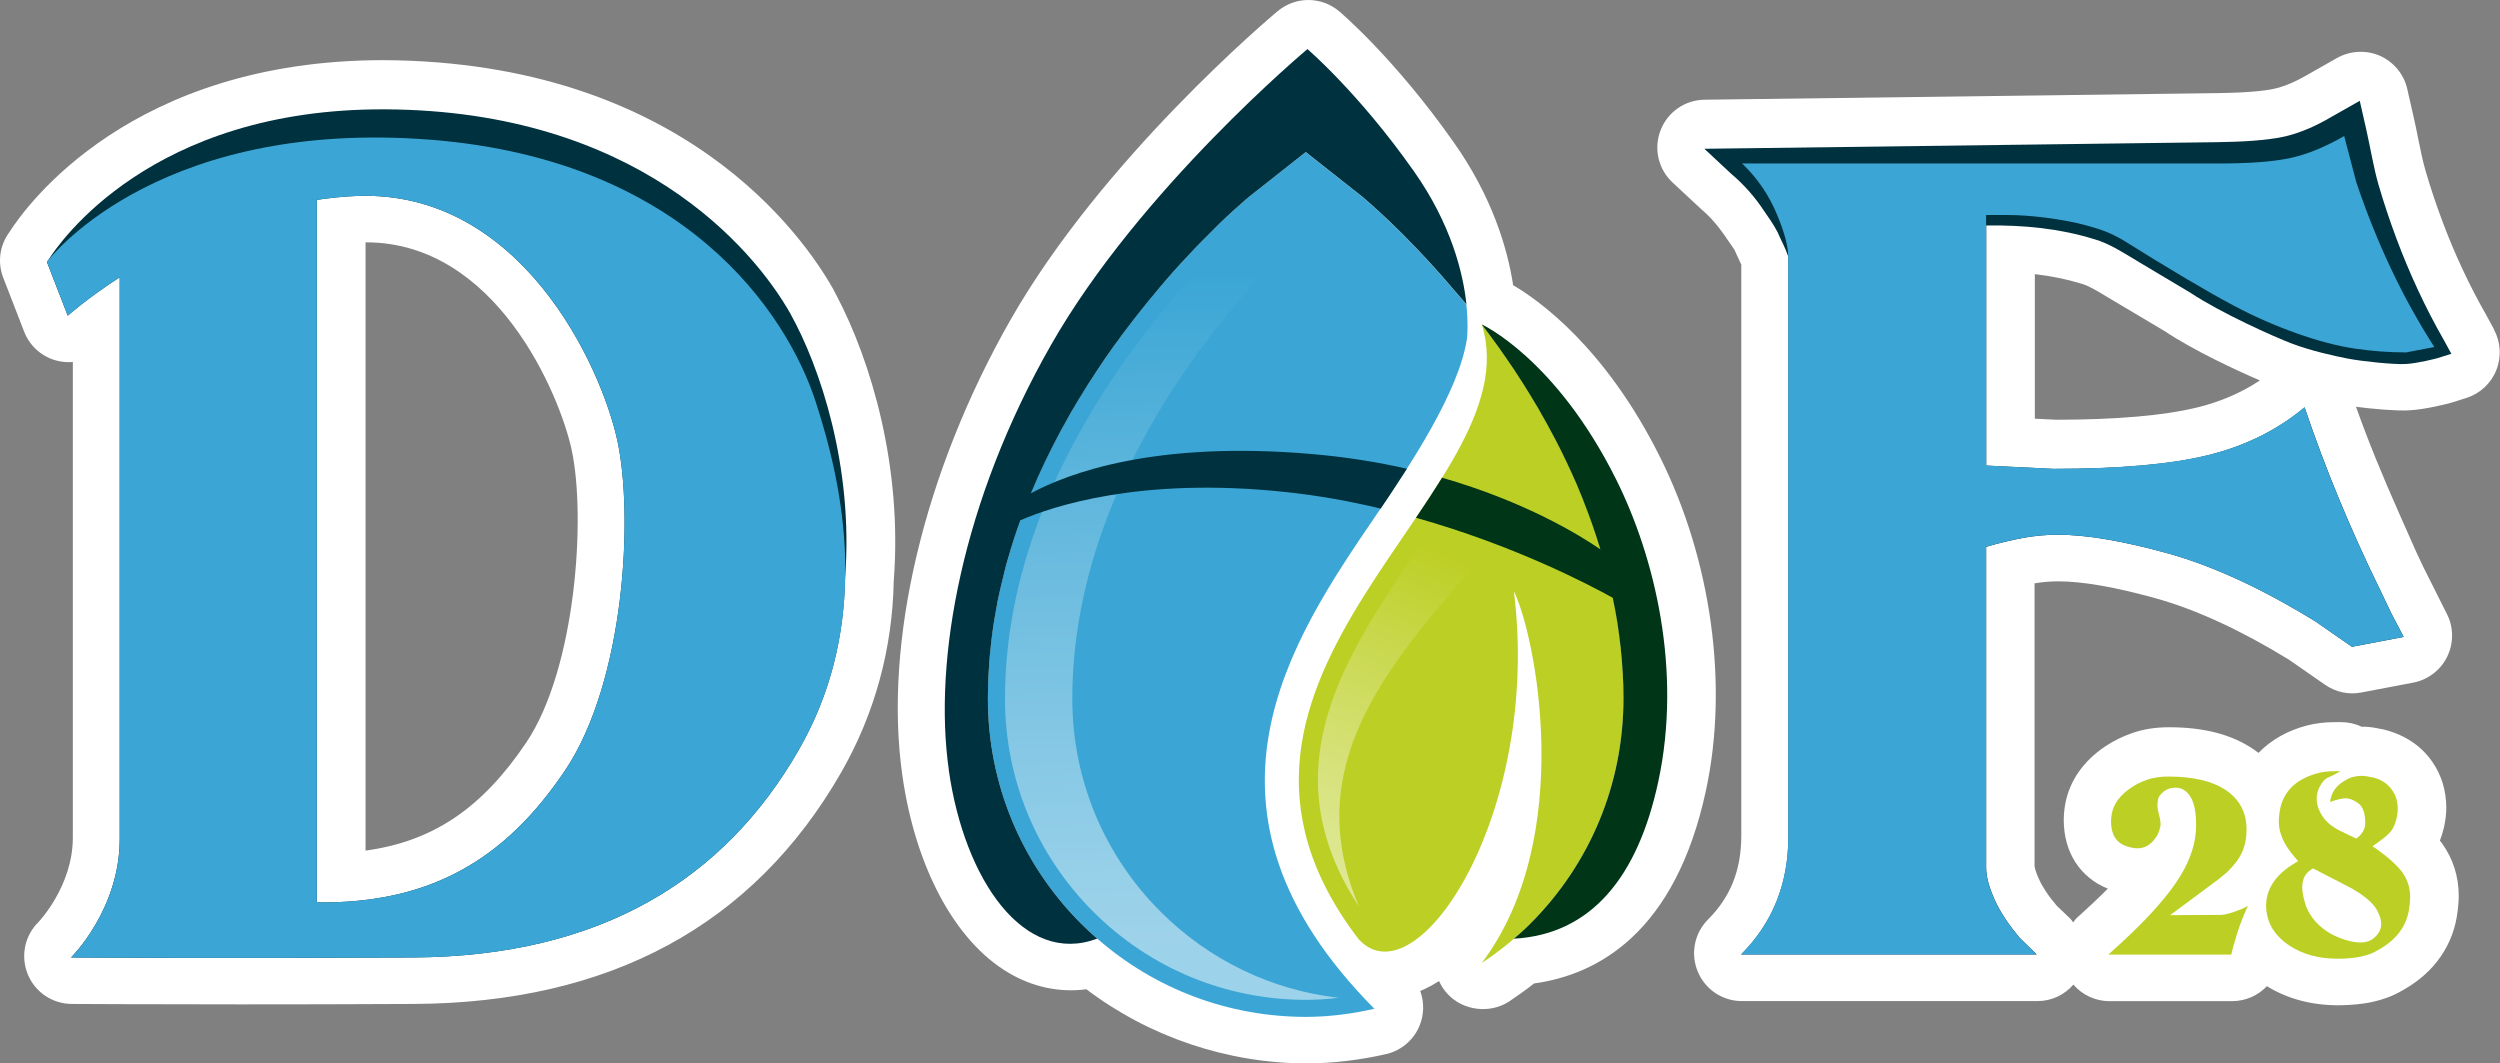 <?xml version="1.0" encoding="UTF-8"?>
<svg id="Calque_2" data-name="Calque 2" xmlns="http://www.w3.org/2000/svg" xmlns:xlink="http://www.w3.org/1999/xlink" viewBox="0 0 524.48 223.1">
  <rect x="0" y="0" width="524.48" height="223.1" fill="#808080" stroke="none"/>
  <defs>
    <style>
      .cls-1 {
        fill: #3ba6d5;
      }

      .cls-1, .cls-2, .cls-3, .cls-4, .cls-5, .cls-6, .cls-7 {
        stroke-width: 0px;
      }

      .cls-2 {
        fill: url(#Dégradé_sans_nom_16);
      }

      .cls-2, .cls-6 {
        opacity: .5;
      }

      .cls-3 {
        fill: #003517;
      }

      .cls-4 {
        fill: #fff;
      }

      .cls-5 {
        fill: #bccf24;
      }

      .cls-6 {
        fill: url(#Dégradé_sans_nom_15);
      }

      .cls-7 {
        fill: #00313e;
      }
    </style>
    <linearGradient id="Dégradé_sans_nom_15" data-name="Dégradé sans nom 15" x1="462.58" y1="91.07" x2="498.36" y2="181.12" gradientTransform="translate(777.24) rotate(-180) scale(1 -1)" gradientUnits="userSpaceOnUse">
      <stop offset=".28" stop-color="#fff" stop-opacity="0"/>
      <stop offset=".43" stop-color="#fff" stop-opacity=".24"/>
      <stop offset=".64" stop-color="#fff" stop-opacity=".56"/>
      <stop offset=".81" stop-color="#fff" stop-opacity=".8"/>
      <stop offset=".93" stop-color="#fff" stop-opacity=".94"/>
      <stop offset="1" stop-color="#fff"/>
    </linearGradient>
    <linearGradient id="Dégradé_sans_nom_16" data-name="Dégradé sans nom 16" x1="532.83" y1="26.9" x2="528.78" y2="209.76" gradientTransform="translate(777.24) rotate(-180) scale(1 -1)" gradientUnits="userSpaceOnUse">
      <stop offset=".17" stop-color="#fff" stop-opacity="0"/>
      <stop offset=".21" stop-color="#fff" stop-opacity=".06"/>
      <stop offset=".48" stop-color="#fff" stop-opacity=".46"/>
      <stop offset=".7" stop-color="#fff" stop-opacity=".75"/>
      <stop offset=".85" stop-color="#fff" stop-opacity=".93"/>
      <stop offset=".93" stop-color="#fff"/>
    </linearGradient>
  </defs>
  <g id="Calque_1-2" data-name="Calque 1">
    <g>
      <path class="cls-4" d="m348.27,95.91c-11.44-22.99-25.41-32.91-30.82-36.07-1.2-7.75-4.39-18.55-12.49-30.01-12.26-17.43-23.5-27.03-23.95-27.4-3.72-3.2-9.17-3.24-12.95-.1h-.01c-1.49,1.25-36.77,30.94-56.07,64.8-18.16,31.86-26.64,67.56-22.68,95.51,2.73,19.3,11.04,34.79,22.25,41.42,5.11,3.03,10.73,4.22,16.36,3.48,13.23,10.01,29.54,15.52,46.25,15.56,5.47-.03,11.05-.69,16.6-1.95,3.56-.81,6.4-3.49,7.4-6.98.61-2.09.51-4.29-.21-6.27.3-.12.6-.25.89-.39,1.03-.48,2.05-1.04,3.06-1.69.45,1,1.07,1.94,1.86,2.78,3.24,3.46,8.89,4.12,12.87,1.48,1.84-1.23,3.58-2.48,5.21-3.76,13.25-1.83,29.64-10.54,36.07-40.57,4.74-22.09,1.14-48.2-9.64-69.84Z"/>
      <path class="cls-4" d="m523.25,69.13l-1.63-2.99c-3.54-6.18-6.68-12.89-9.31-19.94-1.28-3.46-2.47-6.99-3.48-10.49-.58-1.99-1.02-4.2-1.5-6.55-.29-1.47-.59-2.94-.91-4.34l-1.39-6.13c-.69-3.08-2.82-5.68-5.75-6.99-2.87-1.24-6.21-1.08-8.98.46l-5.84,3.31c-3.56,2.1-6.3,3.14-9.28,3.48-3.96.53-8.41.58-13.25.63l-104.32,1.34c-4.12.05-7.75,2.56-9.24,6.42-1.48,3.84-.49,8.14,2.53,10.96l6.09,5.66c1.94,1.66,3.55,3.51,5.45,6.36.61.89,1.24,1.76,1.43,2.08.33.76.64,1.41,1.06,2.31.13.26.26.53.38.81v119.8c0,3.62-.59,6.91-1.75,9.8-1.13,2.82-2.89,5.44-5.21,7.76-2.88,2.88-3.74,7.17-2.18,10.94,1.56,3.77,5.2,6.2,9.27,6.2h62.01c2.97,0,5.67-1.31,7.53-3.46,1.86,2.15,4.55,3.47,7.53,3.47h25.77c2.84,0,5.45-1.18,7.29-3.14,4.32,2.66,9.36,4.01,15.01,4.01.69,0,1.46-.03,2.37-.08.93-.05,1.91-.15,3.06-.31,1.21-.18,2.41-.45,3.55-.8,1.35-.4,2.68-.95,3.77-1.55,3.33-1.76,6.03-3.96,7.99-6.51,2.14-2.75,3.52-5.88,4.1-9.34.29-1.82.4-3.27.4-4.34,0-4.07-1.17-7.77-3.48-11-.15-.21-.3-.42-.47-.63.32-.83.6-1.72.84-2.69.34-1.55.5-2.91.5-4.16,0-3.65-1.01-6.93-2.99-9.75-2.27-3.25-5.63-5.54-10.02-6.67l-1.72-.34c-1.05-.18-2.11-.32-3.02-.26-1.34-.64-2.81-.97-4.3-.97h-1.36c-2.07,0-4.04.24-5.86.71-4.09,1.08-7.53,3.05-10.13,5.74-.3-.23-.61-.46-.93-.68-4.59-3.16-10.43-4.7-17.85-4.7-2.77,0-5.35.4-7.65,1.2-2.09.72-4.03,1.68-5.75,2.84-4.54,3.05-7.42,7.16-8.33,11.93-.24,1.28-.34,2.44-.34,3.49,0,6.76,3.43,12.07,9.24,14.4-1,1.01-2.12,2.1-3.38,3.28l-3.14,2.88c-.3.27-.48.62-.74.92-.2-.23-.33-.51-.55-.72l-2.89-2.76c-.9-1.06-1.69-2.09-2.35-3.1-.57-.87-1.05-1.72-1.45-2.63-.33-.71-.59-1.36-.87-2.52v-59.4c1.68-.28,3.35-.42,4.99-.42,5.07,0,11.94,1.2,20.43,3.56,8.42,2.33,17.91,6.72,27.93,12.86l7.62,5.29c2.25,1.56,4.96,2.12,7.59,1.61l10.87-2.07c3.12-.58,5.8-2.65,7.17-5.5,1.37-2.85,1.32-6.22-.11-8.94l-5-9.97c-1.05-2.15-2-4.32-3.09-6.79l-1.46-3.29c-3.96-8.87-7.02-16.4-9.5-23.38,3.66.48,8.38.88,11.11.75,3.63-.2,8.23-1.42,8.93-1.62l3.09-.97c2.87-.91,5.17-3.03,6.29-5.81,1.13-2.79.95-5.91-.48-8.55Zm-62.23,16.33c-6.94,1.72-16.98,2.59-29.59,2.6l-4.54-.22v-30.33c3.48.4,6.71,1.07,9.83,2.02,1.47.41,3.43,1.6,5.54,2.88l11.82,7.03c6.28,4.17,15.06,8.23,20.03,10.37-3.83,2.55-8.21,4.45-13.09,5.66Z"/>
      <path class="cls-4" d="m174.8,60.65c-6.32-11.19-31.78-47.73-94.4-48.03C27.66,12.63,5.63,42.93,1.95,48.73c-2.04,2.78-2.51,6.35-1.26,9.56l4.38,11.3c1.19,3.06,3.81,5.35,6.99,6.11,1.06.26,2.14.33,3.22.24v99.79c0,10.18-7.18,17.68-7.19,17.69-2.91,2.85-3.8,7.14-2.28,10.93,1.52,3.78,5.15,6.24,9.23,6.27,0,0,14.21.09,35.48.09,10.63,0,23.03-.02,36.31-.09,41.11-.21,71.27-16.55,89.64-48.57,7.04-12.28,10.76-25.91,11.03-40.2,1.85-23.85-4.72-46.03-12.01-59.87l-.7-1.34Zm-64.38,95.1c-9.23,13.75-19.53,20.76-33.73,22.7V50.84h.1c27.46,0,40.66,32.16,43.12,43.43,3.09,14.22.89,46-9.49,61.49Z"/>
    </g>
    <path class="cls-5" d="m310.86,68.05c14.45,18.91,29.74,46.51,29.74,78.51,0,17.84-6.95,34.62-19.57,47.24-3.13,3.12-6.56,5.83-10.16,8.22,19.93-26.45,11.17-69.09,6.73-77.97,5.83,46.6-20.38,86.25-32.56,73-42.35-55.36,36.89-94.09,25.82-129"/>
    <path class="cls-1" d="m207.25,146.55c0,17.83,6.95,34.61,19.56,47.24,1.09,1.09,2.22,2.13,3.37,3.13h.02c12.11,10.58,27.47,16.38,43.74,16.42h.04c4.91-.02,9.7-.64,14.35-1.71-41.57-41.95-17.47-77.37.26-103.39,7.19-10.56,17.51-26.06,19.17-37.21,0-.06.02-.13.02-.17.06-.66.26-3.18-.15-6.99-1.15-1.3-2.58-2.96-2.94-3.39-10.24-12.05-18.72-19.02-18.94-19.22l-11.84-9.34-11.88,9.38c-.51.41-54.79,45.06-54.79,105.25Z"/>
    <path class="cls-6" d="m297.85,114.56c-15.62,22.94-31.75,46.63-12.73,75.66-12.42-29.04,5.5-49.86,22.88-70.06,6.35-7.38,12.53-14.56,16.81-21.87-2.95-6.13-6.22-11.81-9.55-16.95-2.2,10.88-9.65,21.83-17.41,33.22"/>
    <path class="cls-2" d="m264.32,44.08c-.53.44-53.48,44.39-53.48,102.48,0,16.88,6.57,32.76,18.51,44.7,11.9,11.89,27.74,18.46,44.58,18.5h.02c2.23,0,4.53-.15,6.85-.43-14.1-1.63-27.15-7.9-37.33-18.07-11.94-11.94-18.51-27.82-18.51-44.7,0-58.09,52.94-102.03,53.48-102.48l2.54-2-7.06-5.57-9.61,7.57Z"/>
    <path class="cls-3" d="m340.44,141.14c.11,1.79.15,3.58.15,5.42,0,17.83-6.93,34.61-19.56,47.24-.73.73-1.47,1.43-2.24,2.11-.41.34-.79.68-1.19,1.02,16.38-.9,26.06-13.18,30.3-32.99,4.99-23.22-.7-47-8.81-63.28-12.71-25.53-28.24-32.61-28.24-32.61.6.77,1.19,1.56,1.77,2.37,1.19,1.6,2.39,3.26,3.56,4.99.49.7.96,1.41,1.45,2.13.09.15.21.32.32.49.58.9,1.15,1.79,1.75,2.71,1,1.58,1.98,3.2,2.96,4.86,1.26,2.18,2.5,4.41,3.69,6.7,1.58,3.03,3.07,6.18,4.48,9.43.45,1.07.9,2.13,1.32,3.2,0,.04.02.06.02.09.67,1.66,1.29,3.37,1.9,5.08.51,1.45.98,2.91,1.44,4.39.08.25.16.5.24.76-4.44-3.05-15.83-10.02-33.21-15.03-1.71,2.75-3.56,5.57-5.48,8.4,20.53,5.77,36.19,13.97,41.28,16.79.35,1.71.69,3.41.96,5.15.53,3.45.94,6.97,1.13,10.58Z"/>
    <path class="cls-7" d="m199.04,161.52c3.28,23.18,15.85,41.16,31.14,35.4-1.15-1-2.28-2.05-3.37-3.13-12.6-12.63-19.56-29.41-19.56-47.24,0-.94.02-1.88.04-2.81.02-.73.04-1.43.09-2.15.04-.83.09-1.64.15-2.45.02-.47.06-.94.11-1.39.06-.77.15-1.54.23-2.28.06-.68.15-1.36.23-2.03.15-1.13.3-2.24.49-3.37.15-.9.3-1.79.47-2.67.15-.85.32-1.73.51-2.58.13-.66.28-1.32.45-2,.26-1.09.51-2.15.79-3.22.21-.87.45-1.73.7-2.56.77-2.69,1.62-5.31,2.56-7.89,6.65-2.9,25.14-9.15,55.41-5.95,7,.73,13.78,1.96,20.17,3.5,1.73-2.58,3.63-5.4,5.5-8.36-6.06-1.39-12.73-2.47-19.96-3.09-32.91-2.84-51.12,4.03-58.9,8.23,1.92-4.65,4.09-9.11,6.38-13.35.58-1.07,1.17-2.11,1.75-3.14.02-.02.04-.06.04-.09.6-1,1.17-1.98,1.75-2.96.64-1.07,1.3-2.09,1.92-3.11.6-.92,1.19-1.83,1.77-2.73.68-1.02,1.34-2,2-2.99.6-.83,1.17-1.66,1.77-2.5.62-.87,1.26-1.75,1.9-2.6.64-.85,1.26-1.68,1.9-2.5,1.26-1.62,2.5-3.2,3.73-4.69.62-.75,1.22-1.49,1.83-2.2.49-.58.98-1.15,1.45-1.71,2.2-2.54,4.29-4.82,6.21-6.82.51-.55,1.02-1.07,1.54-1.58,1-1.02,1.94-1.96,2.82-2.82.17-.17.34-.34.49-.49,1.13-1.09,2.11-2.03,2.99-2.82.3-.28.58-.53.83-.75,1.64-1.49,2.62-2.3,2.69-2.35l11.88-9.38,11.84,9.34c.21.19,8.7,7.17,18.94,19.22.36.43,1.79,2.09,2.94,3.39-.7-6.53-3.18-16.81-11.07-27.98-11.54-16.38-22.29-25.57-22.29-25.57,0,0-35.15,29.37-53.79,62.06-18.64,32.69-24.74,65.94-21.45,89.14Z"/>
    <path class="cls-7" d="m512.76,71.46l-.03-.06c-3.93-6.87-7.25-14.05-10.01-21.44-1.37-3.68-2.63-7.45-3.72-11.18-1.03-3.55-1.69-7.69-2.55-11.49l-1.39-6.14-5.65,3.2-.03.02c-4.27,2.52-8.37,4.25-13.07,4.78-4.88.65-9.99.67-15.34.73l-31.82.41-63.65.82-7.94.1,5.76,5.37h.02c2.55,2.19,4.81,4.72,6.72,7.63,1,1.44,2.03,2.89,2.86,4.49.79,1.85,1.46,2.9,2.27,5.17,0,0,0,0,0,0v121.71c0,9.83-3.31,18.06-9.91,24.66h62.01l-3.54-3.46c-2.35-2.77-4.13-5.45-5.3-8.07-1.18-2.61-1.76-4.84-1.76-6.68v-67.31c2.62-.77,5.16-1.38,7.62-1.85,2.47-.46,4.93-.69,7.4-.69,6.01,0,13.71,1.31,23.11,3.92,9.4,2.61,19.72,7.37,30.97,14.29l7.63,5.3,10.86-2.07-2.54-4.84-2.54-5.3c-6.16-12.6-11.4-25.27-15.71-38.03-5.7,4.76-12.45,8.11-20.22,10.03-7.78,1.93-18.61,2.88-32.48,2.88l-14.09-.69v-50.37c7.87-.11,15.35.63,22.54,2.84,3.46.96,6.55,3.11,10.06,5.17l10.16,6.06c6.55,4.34,17.57,9.26,21.37,10.71,3.8,1.45,8.71,2.57,11.79,3.16,3.08.58,9.56,1.26,12.11,1.12,2.55-.14,6.47-1.18,6.47-1.18l3.07-.96-1.49-2.74Z"/>
    <path class="cls-1" d="m504.7,73.93c-3.55,0-7.13-.27-10.75-.81-3.62-.54-7.7-1.61-12.24-3.23-4.55-1.62-8.98-3.57-13.29-5.88-5.23-2.77-13.02-7.38-23.34-13.83-1.09-.61-2.2-1.15-3.35-1.61-1.16-.46-2.78-.96-4.86-1.5-2.08-.53-4.59-.99-7.5-1.38-2.94-.38-5.63-.58-8.09-.58h-4.61v52.55l14.09.69c13.87,0,24.7-.96,32.48-2.88,7.78-1.92,14.52-5.26,20.22-10.03,4.31,12.76,9.55,25.44,15.71,38.03l2.54,5.3,2.54,4.84-10.86,2.07-7.63-5.3c-11.25-6.92-21.57-11.68-30.97-14.29-9.4-2.61-17.1-3.92-23.11-3.92-2.47,0-4.93.23-7.4.69-2.46.46-5,1.08-7.62,1.85v67.31c0,1.84.58,4.08,1.76,6.68,1.17,2.62,2.95,5.3,5.3,8.07l3.54,3.46h-62.01c6.6-6.61,9.91-14.83,9.91-24.66V53.88c0-1.07-.2-2.34-.58-3.8-.38-1.46-.96-3.11-1.73-4.95-1.69-4.15-4.15-7.76-7.37-10.83h99.81c6.6,0,11.68-.38,15.21-1.15,3.54-.77,7.3-2.31,11.29-4.61l2.54,9.68c4.3,12.76,9.75,24.28,16.37,34.58l-6.01,1.15Z"/>
    <path class="cls-7" d="m165.86,65.87c-7.89-13.98-32.48-42.68-85.03-42.93-49.25-.25-68.5,28.12-70.73,31.66-.18.22-.27.34-.27.34l4.38,11.29s4.02-3.6,10.9-8.06v117.84c0,14.85-10.21,24.86-10.21,24.86,0,0,31.91.2,71.67,0,39.76-.2,65.55-16.64,80.99-43.53,6.93-12.06,9.5-24.42,9.73-35.99,1.84-23.6-5.37-44.57-11.44-55.48Zm-47.31,95.75c-12.56,18.73-28.33,27.99-52.09,27.7V41.93c2.76-.4,5.57-.71,8.45-.82,34.27-1.25,51.17,35.53,54.6,51.3,3.43,15.76,1.6,50.49-10.96,69.22Z"/>
    <path class="cls-5" d="m468.64,198.1l-.54,2.17h-25.78l3.14-2.87c5.63-5.23,9.62-9.78,11.97-13.65,2.2-3.61,3.3-7.15,3.3-10.61,0-2.71-.4-4.7-1.19-5.98-.79-1.28-1.84-1.92-3.14-1.92-.97,0-1.81.28-2.49.84-.69.56-1.07,1.08-1.16,1.57-.09.49-.14.93-.14,1.33,0,.29.04.67.14,1.14.09.47.23,1.05.41,1.73.07.43.11.78.11,1.03,0,.36-.1.85-.3,1.46l-.35.81c-1.08,1.88-2.48,2.82-4.2,2.82-.65,0-1.4-.14-2.26-.43-2.19-.72-3.28-2.45-3.28-5.2,0-.51.05-1.06.16-1.68.4-2.06,1.75-3.86,4.06-5.42,1.01-.69,2.15-1.25,3.41-1.68,1.26-.43,2.73-.65,4.39-.65,5.27,0,9.32.97,12.16,2.92,2.83,1.95,4.25,4.69,4.25,8.23,0,1.77-.32,3.35-.95,4.74-.63,1.39-1.69,2.79-3.17,4.2l-1.62,1.35-10.29,7.64,10.56-.05c.47,0,1.06-.1,1.79-.3.72-.2,1.66-.53,2.82-1l1.14-.6c-1.23,2.64-2.2,5.33-2.92,8.07Z"/>
    <path class="cls-5" d="m498.48,199.56c-.58.32-1.23.6-1.95.81-.72.22-1.45.38-2.19.49-.74.11-1.44.18-2.11.22-.67.04-1.27.05-1.81.05-3.97,0-7.35-.92-10.13-2.76-2.56-1.7-4.12-3.81-4.66-6.34-.14-.58-.22-1.25-.22-2,0-1.62.43-3.15,1.3-4.58.87-1.43,2.2-2.73,4.01-3.93l1.41-.87-.76-.87c-2.2-2.53-3.3-5-3.3-7.42,0-.58.05-1.23.16-1.95.61-4.22,3.32-6.97,8.12-8.23.97-.25,2.08-.38,3.3-.38h1.35l-.7.4-.43.23-1.03.51-.27.11c-.83.32-1.53,1.12-2.11,2.38-.29.69-.43,1.39-.43,2.11,0,1.3.42,2.56,1.27,3.79.85,1.23,2.07,2.22,3.66,2.98l3.36,1.62c.58-.4,1.04-.87,1.38-1.44.34-.56.51-1.16.51-1.81,0-2.06-.48-3.44-1.44-4.14-.96-.7-1.83-1.06-2.63-1.06-.61,0-1.44.16-2.49.49l-.81.27c.11-.97.42-1.84.95-2.6.52-.76,1.31-1.43,2.36-2,.94-.58,2.06-.87,3.36-.87.32,0,.69.04,1.11.11.41.07.87.16,1.38.27,1.66.43,2.94,1.3,3.84,2.6.79,1.12,1.19,2.46,1.19,4.01,0,.54-.09,1.21-.27,2-.29,1.16-.7,2.06-1.22,2.71-.52.65-1.6,1.53-3.22,2.65l-.6.43.76.49c2.63,1.88,4.49,3.56,5.55,5.04,1.06,1.48,1.6,3.2,1.6,5.14,0,.69-.09,1.61-.27,2.76-.29,1.73-.99,3.32-2.11,4.77-1.12,1.44-2.71,2.71-4.77,3.79Zm-3.47-12.18l-1.57-.97-8.18-4.22c-1.52.79-2.27,2.11-2.27,3.95,0,.94.22,2.11.65,3.52.32,1.05.86,2.06,1.6,3.03.74.97,1.69,1.86,2.84,2.65,1.01.69,2.19,1.25,3.55,1.71,1.35.45,2.54.68,3.55.68,1.15,0,2.08-.29,2.76-.87,1.08-.87,1.62-1.88,1.62-3.03,0-.83-.3-1.8-.89-2.9-.6-1.1-1.81-2.28-3.66-3.55Z"/>
    <path class="cls-1" d="m171.09,84.18c-5.84-17.91-27.18-51.63-83.38-55.05C31.51,25.7,9.84,54.94,9.84,54.94l4.38,11.29s4.02-3.6,10.9-8.06v117.84c0,14.85-10.21,24.86-10.21,24.86,0,0,31.91.2,71.67,0,39.76-.2,65.55-16.64,80.99-43.53,15.44-26.9,9.37-55.25,3.52-73.16Zm-52.54,77.44c-12.56,18.73-28.33,27.99-52.09,27.7V41.93c2.76-.4,5.57-.71,8.45-.82,34.27-1.25,51.17,35.53,54.6,51.3,3.43,15.76,1.6,50.49-10.96,69.22Z"/>
  </g>
</svg>